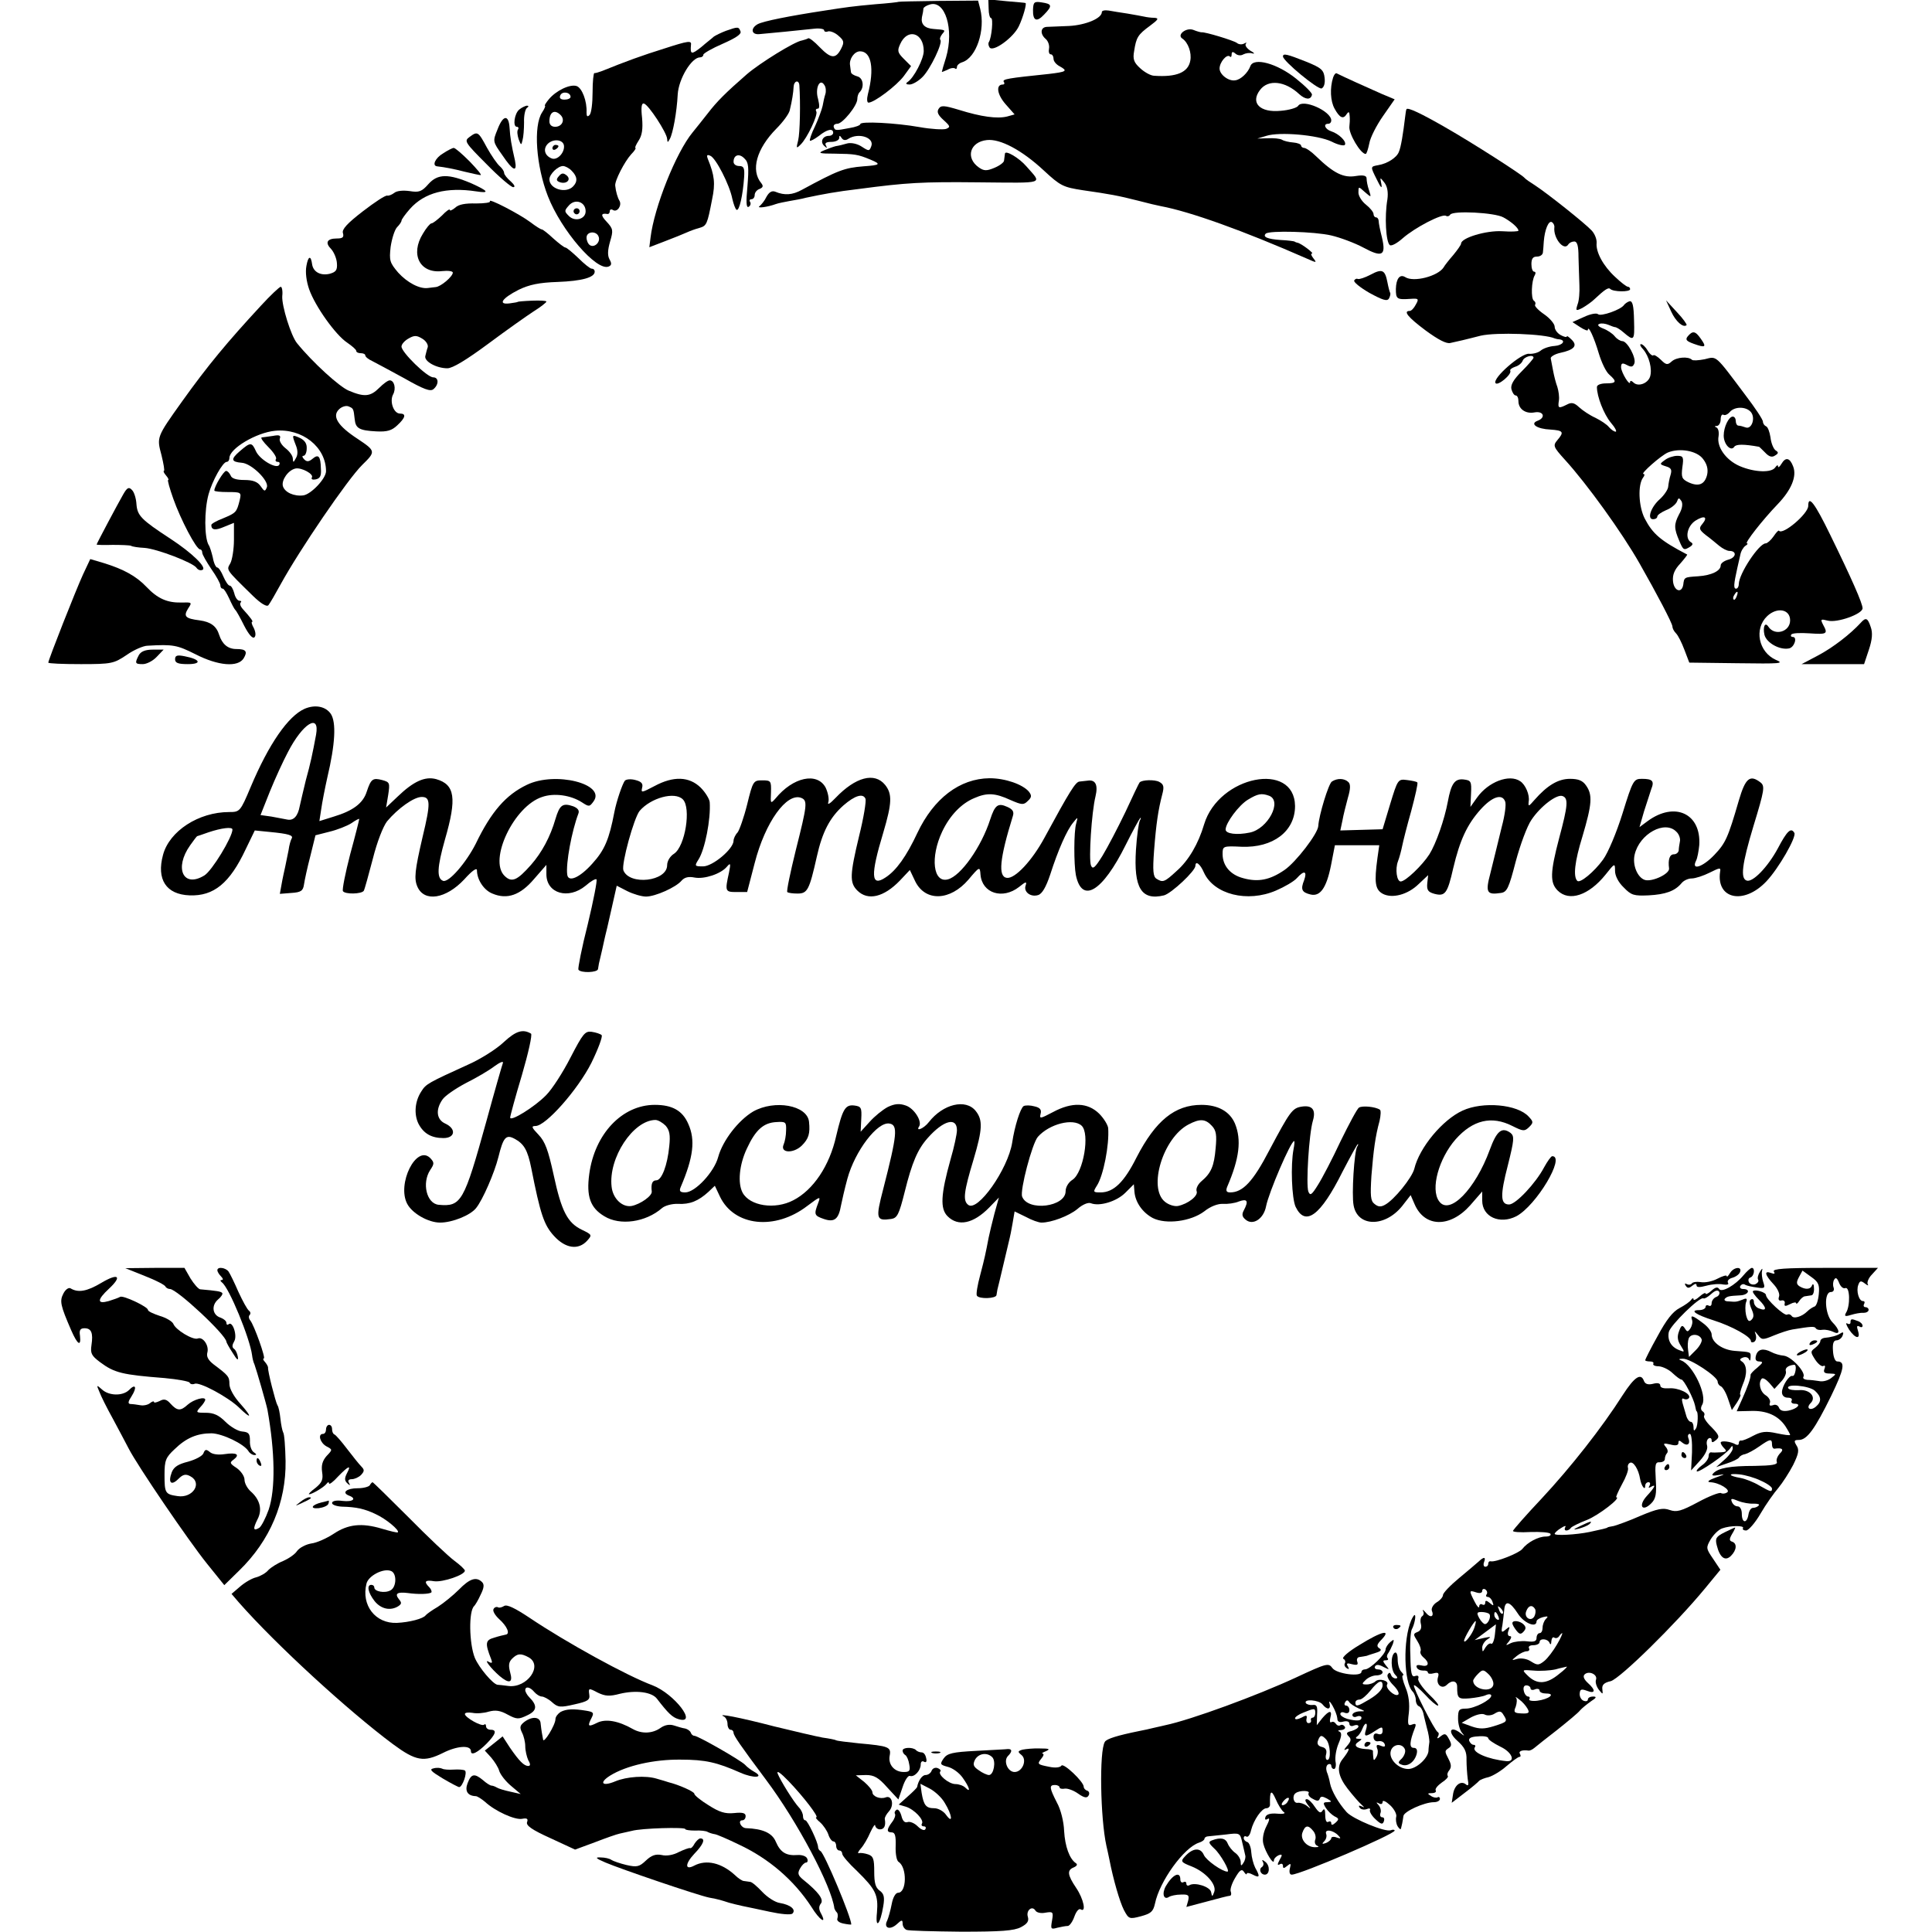 <?xml version="1.0" standalone="no"?>
<!DOCTYPE svg PUBLIC "-//W3C//DTD SVG 20010904//EN"
 "http://www.w3.org/TR/2001/REC-SVG-20010904/DTD/svg10.dtd">
<svg version="1.0" xmlns="http://www.w3.org/2000/svg"
 width="640pt" height="640pt" viewBox="0 0 640 640"
 preserveAspectRatio="xMidYMid meet">
<g transform="translate(0,640) scale(0.1,-0.1)"
fill="#000000" stroke="none">
<path d="M2977 6394 c-1 -1 -36 -5 -77 -8 -78 -7 -97 -10 -168 -21 -118 -18
-203 -35 -222 -45 -25 -14 -21 -36 6 -33 24 2 138 13 182 18 17 2 32 -1 32 -5
0 -5 6 -7 13 -4 7 2 23 -4 34 -14 19 -16 20 -22 10 -42 -18 -36 -34 -35 -71 3
-19 20 -36 33 -39 30 -3 -2 -12 -5 -20 -7 -24 -3 -140 -75 -183 -112 -70 -61
-99 -90 -129 -129 -16 -21 -40 -50 -51 -64 -55 -67 -127 -248 -139 -348 l-4
-32 52 20 c29 11 61 24 72 29 11 5 30 12 42 15 24 7 26 12 42 95 11 52 8 79
-14 133 -5 13 -3 16 8 11 18 -7 64 -96 73 -143 4 -17 10 -34 14 -36 9 -5 21
49 25 108 2 30 -1 37 -16 37 -11 0 -19 6 -19 14 0 23 19 29 36 11 14 -13 15
-29 10 -92 -5 -52 -4 -73 4 -68 6 3 8 11 5 16 -4 5 -1 9 4 9 6 0 11 6 11 14 0
8 7 17 16 20 12 5 13 10 6 19 -36 43 -16 114 50 181 21 21 41 48 44 60 8 33
12 59 13 79 1 19 17 24 19 5 4 -60 2 -159 -4 -183 -7 -27 -6 -28 8 -14 22 21
59 100 52 110 -3 5 -1 9 5 9 6 0 6 11 1 32 -11 36 6 71 21 46 5 -7 6 -21 3
-30 -3 -9 -7 -27 -9 -39 -3 -13 -14 -43 -25 -67 -12 -24 -19 -46 -17 -48 2 -2
15 5 30 16 27 22 47 26 47 10 0 -5 -6 -10 -14 -10 -21 0 -30 -20 -16 -33 10
-9 11 -9 6 1 -5 8 1 12 18 12 14 0 26 6 26 13 0 9 2 9 8 0 5 -8 13 -9 22 -3
34 22 88 4 76 -25 -6 -16 -8 -16 -31 -1 -15 10 -35 14 -48 11 -13 -4 -30 -8
-38 -9 -8 -2 -25 -8 -39 -14 -22 -9 -17 -11 35 -11 66 -1 76 -2 119 -20 36
-15 32 -18 -24 -22 -63 -5 -84 -13 -204 -78 -31 -17 -57 -19 -88 -6 -11 4 -20
-1 -29 -17 -6 -13 -17 -26 -23 -31 -11 -8 27 -3 54 7 8 3 29 7 45 10 17 3 41
7 55 11 57 12 99 20 175 29 159 21 209 24 396 22 227 -2 211 -7 159 53 -24 28
-70 55 -71 42 -1 -6 -2 -16 -3 -23 0 -6 -15 -17 -32 -24 -26 -11 -35 -10 -51
1 -46 32 -30 85 26 91 44 5 116 -33 189 -101 55 -51 64 -55 128 -65 91 -13
118 -18 185 -35 30 -8 64 -16 75 -18 96 -18 270 -80 484 -174 31 -14 33 -14
21 1 -7 9 -10 16 -5 16 9 0 -36 34 -48 36 -5 1 -9 3 -10 4 -2 1 -22 4 -46 5
-43 3 -60 10 -49 21 11 11 162 7 217 -6 30 -7 78 -25 106 -40 63 -34 76 -27
62 33 -6 23 -11 48 -11 55 0 6 -4 12 -9 12 -4 0 -8 5 -8 11 0 6 -11 20 -25 31
-14 11 -25 29 -25 40 0 21 0 21 21 2 22 -19 22 -19 14 6 -5 14 -8 31 -8 39 0
9 -10 12 -35 8 -41 -7 -73 8 -133 66 -15 15 -33 27 -39 27 -5 0 -10 4 -10 8 0
4 -12 9 -26 10 -14 1 -31 5 -37 9 -7 4 -28 6 -47 5 l-35 -1 30 9 c44 14 170 3
216 -19 21 -11 41 -15 44 -11 7 11 -20 37 -45 45 -21 7 -28 25 -10 25 6 0 10
5 10 11 0 31 -95 73 -110 48 -4 -6 -30 -14 -57 -16 -69 -7 -102 26 -69 69 27
36 83 30 130 -14 20 -18 38 -20 42 -2 2 5 -22 29 -52 53 -63 51 -141 72 -152
42 -8 -22 -32 -45 -50 -47 -22 -4 -52 19 -52 39 0 21 24 49 34 40 3 -4 6 -1 6
7 0 9 4 10 13 2 7 -6 18 -7 26 -2 8 4 21 6 30 3 9 -2 6 2 -7 9 -12 8 -19 18
-15 23 4 4 2 5 -5 1 -7 -4 -18 -4 -25 2 -11 8 -106 37 -117 35 -3 0 -15 3 -27
8 -24 9 -56 -17 -36 -29 19 -13 31 -47 26 -73 -7 -39 -46 -55 -119 -50 -12 0
-33 12 -47 25 -21 19 -25 30 -20 57 7 45 12 54 53 84 27 20 30 25 14 26 -10 0
-26 2 -34 4 -8 2 -33 6 -55 10 -22 3 -50 8 -62 10 -13 2 -23 0 -23 -5 0 -21
-54 -43 -108 -46 -31 -1 -65 -3 -74 -3 -22 -1 -23 -24 -4 -40 8 -7 13 -21 11
-32 -2 -10 0 -19 6 -19 5 0 9 -7 9 -15 0 -8 9 -19 21 -25 27 -15 22 -18 -37
-25 -135 -14 -154 -17 -149 -26 4 -5 2 -9 -3 -9 -24 0 -19 -33 9 -65 l30 -34
-25 -7 c-33 -8 -85 -1 -159 22 -50 15 -60 16 -68 3 -6 -10 -2 -20 17 -37 22
-20 23 -23 8 -29 -10 -3 -49 -1 -88 6 -79 14 -196 20 -196 10 0 -4 -16 -10
-35 -13 -47 -9 -49 -9 -53 3 -2 6 3 11 12 11 17 0 66 60 66 82 0 8 3 18 7 22
17 16 13 48 -7 53 -11 3 -21 9 -21 14 -1 5 -2 15 -3 22 -4 21 14 47 33 47 38
0 48 -58 26 -142 -4 -16 -3 -28 2 -28 19 0 93 56 117 88 l24 33 -24 24 c-21
21 -22 27 -12 49 24 54 78 38 78 -23 0 -26 -33 -90 -54 -103 -7 -5 -4 -8 7 -8
10 0 29 11 43 25 26 26 68 114 59 123 -3 3 0 11 6 19 12 14 12 14 -28 17 -30
2 -43 16 -39 39 3 12 5 25 5 29 1 4 10 10 21 13 51 16 81 -82 54 -175 -8 -25
-14 -46 -14 -48 0 -1 8 2 19 7 10 6 21 7 25 4 3 -3 6 -1 6 5 0 6 8 13 18 16
46 15 77 106 59 177 l-7 27 -131 -1 c-71 -1 -131 -2 -132 -3z"/>
<path d="M3275 6371 c0 -17 4 -31 8 -31 8 0 2 -64 -7 -79 -3 -4 -2 -12 2 -18
11 -17 79 32 97 70 14 29 27 76 22 77 -1 1 -29 3 -62 6 l-61 6 1 -31z"/>
<path d="M3422 6368 c-1 -37 12 -43 37 -16 28 29 26 35 -8 40 -25 4 -28 1 -29
-24z"/>
<path d="M2405 6298 c-16 -6 -34 -15 -40 -19 -5 -5 -25 -20 -42 -35 -33 -26
-37 -25 -34 8 2 14 -9 13 -86 -12 -77 -24 -129 -43 -208 -75 -11 -4 -23 -8
-26 -7 -3 0 -6 -28 -6 -64 0 -35 -4 -69 -10 -75 -7 -7 -10 -5 -10 8 2 38 -15
82 -33 88 -22 7 -68 -15 -92 -44 -10 -12 -15 -21 -13 -21 3 0 -1 -10 -9 -22
-30 -45 -20 -178 19 -278 44 -113 161 -249 201 -233 10 4 11 10 3 24 -7 13 -6
31 2 59 11 37 10 42 -11 65 -21 22 -20 30 3 26 4 0 7 4 7 10 0 5 5 7 11 3 14
-8 30 16 21 31 -6 10 -12 30 -14 50 -2 16 31 80 53 104 11 11 17 21 14 21 -3
0 2 11 11 25 11 17 14 38 11 74 -4 35 -2 50 6 48 15 -3 76 -97 77 -117 1 -13
2 -13 9 0 10 18 23 88 26 147 3 52 46 123 74 123 6 0 11 4 11 9 0 4 29 21 64
36 43 19 63 32 59 41 -6 16 -8 16 -48 2z m-515 -219 c0 -5 -9 -9 -20 -9 -13 0
-18 5 -14 14 6 15 34 11 34 -5z m-33 -60 c16 -16 5 -39 -18 -39 -12 0 -19 7
-19 18 0 31 17 41 37 21z m11 -100 c4 -23 -21 -51 -40 -44 -24 9 -30 32 -13
49 18 17 49 14 53 -5z m26 -85 c19 -19 20 -36 4 -52 -24 -24 -78 -8 -78 24 0
17 28 44 45 44 7 0 21 -7 29 -16z m46 -134 c0 -26 -36 -36 -56 -15 -15 15 -15
17 1 35 21 23 55 11 55 -20z m43 -84 c7 -18 -14 -38 -29 -28 -6 4 -11 15 -11
25 0 21 33 23 40 3z"/>
<path d="M1830 5909 c0 -5 5 -7 10 -4 6 3 10 8 10 11 0 2 -4 4 -10 4 -5 0 -10
-5 -10 -11z"/>
<path d="M1851 5816 c-9 -10 -8 -15 2 -19 23 -9 41 8 24 22 -11 9 -17 8 -26
-3z"/>
<path d="M1900 5700 c0 -5 5 -10 10 -10 6 0 10 5 10 10 0 6 -4 10 -10 10 -5 0
-10 -4 -10 -10z"/>
<path d="M4250 6213 c0 -15 115 -110 128 -106 8 4 12 17 10 35 -3 26 -10 33
-62 54 -63 25 -76 28 -76 17z"/>
<path d="M4416 6143 c-11 -35 -9 -78 5 -103 17 -31 29 -36 40 -18 7 10 9 8 10
-7 1 -11 0 -26 -1 -34 -3 -23 37 -91 54 -91 3 0 8 16 12 35 3 19 24 60 45 90
l39 56 -43 18 c-39 17 -134 60 -149 68 -4 2 -9 -5 -12 -14z"/>
<path d="M1720 6037 c-16 -13 -22 -57 -8 -57 5 0 7 -4 4 -9 -4 -5 -2 -19 2
-32 8 -21 9 -21 13 -3 3 10 5 37 5 59 -1 22 4 43 9 47 7 5 7 8 0 8 -5 -1 -17
-6 -25 -13z"/>
<path d="M4659 6038 c-1 -2 -3 -12 -4 -23 -7 -58 -14 -102 -21 -118 -7 -19
-38 -39 -68 -44 -27 -5 -27 -4 -5 -48 13 -27 18 -32 15 -15 -5 24 -5 24 10 5
10 -13 13 -32 10 -55 -10 -58 -5 -142 8 -152 6 -4 25 7 43 23 40 35 130 82
143 74 5 -3 11 -1 14 4 9 14 147 7 176 -9 26 -14 50 -35 50 -44 0 -3 -24 -4
-54 -2 -53 3 -136 -22 -136 -41 0 -4 -12 -21 -26 -38 -14 -16 -29 -35 -32 -41
-19 -29 -99 -50 -127 -32 -18 11 -30 -5 -31 -39 0 -34 3 -36 49 -33 26 2 28 0
17 -19 -6 -12 -15 -21 -20 -21 -23 0 -6 -21 53 -65 41 -30 69 -45 82 -41 11 2
29 7 40 9 11 3 38 9 60 15 53 12 212 6 245 -9 3 -1 10 -3 15 -3 24 -3 12 -20
-15 -22 -17 -1 -38 -8 -47 -16 -9 -7 -26 -11 -38 -10 -25 3 -121 -80 -111 -97
7 -11 55 29 49 41 -2 4 5 9 16 13 11 3 22 12 25 20 5 14 36 22 36 10 0 -3 -18
-24 -39 -45 -28 -28 -38 -46 -34 -60 3 -11 9 -20 14 -20 5 0 9 -8 9 -19 0 -26
24 -43 54 -37 30 5 37 -18 9 -28 -26 -10 -2 -27 43 -29 43 -3 46 -8 23 -35
-15 -18 -14 -22 25 -65 73 -80 189 -241 247 -343 57 -100 109 -199 109 -209 0
-6 5 -16 12 -23 7 -7 19 -31 28 -55 l16 -42 159 -2 c144 -2 157 -1 128 11 -58
26 -73 103 -29 145 33 31 76 23 76 -14 0 -38 -51 -53 -72 -21 -11 17 -19 0
-13 -27 7 -27 51 -51 81 -45 18 3 29 38 13 38 -6 0 -8 4 -5 8 3 5 30 6 60 4
59 -4 62 -2 45 29 -9 18 -8 19 16 13 31 -8 115 22 115 41 0 16 -36 98 -107
243 -51 105 -73 134 -73 96 0 -26 -85 -98 -97 -82 -2 2 -10 -7 -18 -19 -9 -13
-21 -23 -26 -23 -22 0 -89 -101 -89 -135 0 -8 -4 -15 -9 -15 -9 0 -8 14 4 68
3 12 7 32 10 44 2 12 10 25 17 30 7 4 9 8 5 8 -9 0 51 77 102 130 45 47 64 92
51 125 -11 29 -25 32 -39 8 -6 -10 -11 -13 -11 -8 0 6 -4 4 -9 -3 -12 -19 -69
-17 -118 4 -46 20 -77 64 -70 99 2 14 -1 26 -7 29 -7 3 -7 5 2 5 6 1 12 10 12
22 0 11 4 18 9 15 5 -3 14 1 21 9 16 19 54 19 70 0 16 -19 3 -58 -17 -51 -8 3
-19 6 -24 6 -5 0 -9 7 -9 15 0 8 -4 15 -10 15 -13 0 -30 -34 -30 -63 0 -29 24
-54 35 -37 6 9 32 9 82 0 1 0 10 -9 20 -19 13 -14 23 -17 33 -10 12 7 12 11 2
17 -7 5 -15 24 -17 43 -3 19 -9 35 -15 37 -5 2 -10 9 -10 15 0 7 -26 46 -58
88 -102 136 -94 129 -135 119 -20 -4 -39 -5 -42 -2 -12 12 -51 9 -67 -5 -14
-13 -19 -12 -36 5 -11 11 -23 18 -25 15 -3 -3 -12 4 -19 16 -7 12 -17 21 -22
21 -5 0 -2 -8 7 -17 20 -23 31 -66 23 -91 -8 -23 -40 -34 -55 -19 -6 6 -11 7
-11 2 0 -17 -29 30 -30 48 0 14 4 16 19 8 15 -8 20 -7 25 5 7 18 -23 74 -40
74 -6 0 -18 7 -25 16 -7 9 -25 21 -39 26 -15 6 -20 12 -12 15 7 3 20 1 30 -3
9 -4 20 -8 24 -8 4 -1 16 -8 26 -17 35 -30 37 -28 35 39 -1 50 -5 66 -15 64
-7 -2 -15 -8 -18 -12 -10 -16 -77 -39 -86 -31 -5 5 -26 1 -47 -9 l-38 -17 26
-17 c14 -9 25 -13 25 -9 1 18 21 -26 36 -77 9 -30 24 -62 35 -71 26 -23 24
-29 -11 -29 -17 0 -30 -5 -30 -12 0 -32 23 -90 46 -118 14 -16 21 -30 16 -30
-5 0 -15 7 -22 15 -7 9 -27 22 -45 31 -18 8 -42 24 -54 35 -16 15 -25 17 -40
9 -28 -14 -31 -13 -27 13 2 12 -1 32 -5 45 -5 13 -11 37 -14 53 -3 17 -7 36
-8 42 -1 5 13 14 31 18 47 10 59 24 38 44 -9 9 -16 14 -16 10 0 -3 -9 -1 -20
5 -11 6 -20 18 -20 28 0 9 -16 28 -35 41 -19 13 -32 27 -30 31 3 5 1 11 -4 14
-10 7 -8 66 3 84 4 7 3 12 -2 12 -5 0 -9 11 -9 25 0 18 5 25 18 25 11 0 19 6
20 13 1 6 2 23 3 37 3 39 16 71 27 64 5 -3 9 -11 8 -17 -4 -36 32 -80 46 -57
4 6 12 10 20 10 10 0 14 -15 14 -52 1 -29 2 -71 3 -93 1 -22 -1 -51 -6 -63 -7
-22 -6 -23 16 -12 12 7 31 20 40 29 33 31 46 40 52 34 9 -10 66 -11 66 -1 0 4
-3 8 -7 8 -5 0 -24 15 -43 33 -39 36 -64 82 -61 112 1 12 -6 30 -16 41 -22 24
-148 124 -188 150 -16 10 -32 21 -35 25 -9 11 -171 115 -262 167 -80 46 -126
68 -129 60z m983 -1159 c13 -17 17 -34 13 -52 -8 -32 -28 -40 -61 -25 -23 11
-25 17 -21 50 5 34 3 38 -17 38 -12 0 -31 -6 -41 -14 -18 -13 -18 -14 4 -21
17 -5 20 -11 15 -28 -4 -12 -7 -30 -8 -40 -1 -9 -13 -27 -27 -40 -30 -26 -44
-67 -23 -67 8 0 14 4 14 9 0 5 13 14 29 21 16 6 32 19 36 28 5 14 7 14 15 2 5
-9 3 -25 -8 -44 -17 -33 -17 -46 1 -88 13 -31 15 -32 36 -19 9 6 10 11 2 15
-20 13 -12 53 15 71 30 19 43 13 23 -11 -12 -14 -10 -19 11 -36 14 -10 34 -27
45 -36 11 -9 26 -17 34 -17 25 0 23 -22 -4 -29 -14 -4 -25 -12 -25 -19 0 -18
-30 -33 -75 -36 -46 -3 -46 -3 -49 -28 -5 -30 -31 -21 -34 12 -2 21 5 38 24
58 14 16 24 29 23 30 -88 46 -114 68 -141 120 -20 40 -23 111 -5 135 5 6 6 12
1 12 -11 0 58 61 81 71 39 16 97 6 117 -22z m111 -454 c-3 -9 -8 -14 -10 -11
-3 3 -2 9 2 15 9 16 15 13 8 -4z"/>
<path d="M1648 5971 c-16 -39 -16 -40 16 -85 35 -52 50 -59 42 -18 -12 52 -16
76 -18 109 -3 45 -22 42 -40 -6z"/>
<path d="M1555 5946 c-18 -13 -15 -18 57 -90 41 -42 81 -76 88 -76 8 0 4 8 -8
19 -12 10 -22 23 -22 28 0 6 -7 16 -15 23 -8 7 -27 34 -42 61 -29 54 -31 55
-58 35z"/>
<path d="M1468 5892 c-26 -15 -38 -41 -20 -43 26 -3 53 -8 92 -18 25 -6 48
-11 52 -11 5 0 -12 20 -36 45 -25 25 -48 45 -53 45 -4 0 -20 -8 -35 -18z"/>
<path d="M1419 5790 c-22 -25 -31 -28 -62 -23 -22 3 -43 1 -51 -6 -8 -6 -18
-10 -23 -9 -6 2 -42 -22 -81 -52 -52 -40 -70 -60 -66 -72 4 -14 -1 -18 -20
-18 -33 0 -40 -14 -19 -35 9 -10 18 -31 19 -46 2 -24 -3 -30 -24 -36 -30 -7
-54 6 -58 31 -4 31 -13 29 -19 -5 -4 -21 0 -51 9 -77 20 -57 88 -152 126 -177
16 -11 30 -23 30 -27 0 -5 7 -8 15 -8 8 0 15 -3 15 -7 0 -5 10 -13 23 -19 12
-6 60 -32 106 -57 65 -37 87 -45 97 -36 18 15 18 39 -1 39 -20 0 -105 83 -105
102 0 8 11 20 24 27 19 11 27 10 45 -1 12 -7 20 -20 18 -28 -3 -8 -6 -21 -8
-29 -5 -18 37 -41 73 -41 17 0 62 27 135 81 59 44 127 92 150 107 24 15 43 30
43 33 0 3 -21 4 -47 3 -27 -1 -48 -3 -48 -4 0 -1 -12 -3 -27 -5 -40 -5 -25 17
30 45 35 17 68 24 129 26 81 3 123 15 123 34 0 6 -4 10 -10 10 -5 0 -25 16
-44 35 -20 19 -39 35 -43 35 -4 0 -22 14 -40 30 -18 17 -35 30 -38 30 -4 0
-21 11 -38 24 -36 27 -142 82 -134 69 3 -4 -18 -7 -46 -7 -35 1 -58 -3 -69
-14 -10 -8 -18 -12 -18 -7 0 4 -12 -4 -26 -19 -15 -14 -30 -26 -35 -26 -4 0
-17 -15 -28 -34 -43 -69 -10 -133 64 -124 19 2 35 0 35 -5 0 -13 -40 -47 -57
-48 -7 -1 -19 -2 -25 -3 -28 -4 -69 18 -99 51 -28 33 -30 40 -25 85 4 27 13
56 21 65 8 8 15 18 15 22 0 4 13 22 28 39 48 54 121 73 220 58 45 -7 40 1 -15
26 -77 33 -113 33 -144 -2z"/>
<path d="M4540 5490 c-19 -10 -38 -16 -42 -14 -4 2 -9 0 -12 -5 -3 -5 19 -23
50 -41 44 -24 59 -29 65 -19 4 7 6 16 4 19 -2 4 -6 19 -9 35 -8 41 -17 46 -56
25z"/>
<path d="M864 5387 c-111 -120 -176 -198 -261 -317 -85 -119 -84 -118 -68
-178 7 -29 11 -52 8 -52 -3 0 0 -7 7 -15 7 -8 10 -15 7 -15 -3 0 5 -28 17 -62
24 -68 76 -168 89 -168 4 0 7 -5 7 -11 0 -6 14 -30 30 -54 17 -24 30 -48 30
-54 0 -6 3 -11 8 -11 4 0 13 -15 21 -32 8 -18 17 -35 20 -38 4 -3 17 -27 30
-53 15 -29 28 -44 34 -38 5 5 4 17 -2 30 -7 12 -9 21 -6 21 5 0 -3 12 -32 44
-7 8 -9 16 -6 20 4 3 2 6 -4 6 -6 0 -14 11 -17 25 -4 14 -10 25 -15 25 -5 0
-14 14 -21 30 -7 17 -16 30 -20 30 -5 0 -12 15 -15 33 -4 17 -10 37 -14 42
-14 24 -15 114 0 168 12 44 47 107 60 107 5 0 9 6 9 13 0 31 89 84 151 90 90
9 169 -54 169 -134 0 -24 -49 -76 -75 -80 -31 -4 -62 10 -68 31 -5 20 18 53
42 58 20 4 62 -19 54 -30 -3 -6 3 -8 13 -6 14 3 19 11 17 36 -1 41 -8 49 -28
32 -12 -10 -19 -10 -27 -2 -7 7 -8 12 -3 12 6 0 11 11 11 24 1 16 -6 27 -22
35 -27 12 -28 12 -14 -24 7 -17 7 -32 0 -43 -8 -15 -9 -15 -10 -1 0 9 -11 24
-24 34 -13 10 -22 25 -19 32 4 11 -2 13 -23 9 -16 -2 -33 -5 -37 -5 -5 -1 5
-15 22 -32 17 -17 29 -35 25 -40 -3 -5 0 -9 6 -9 6 0 8 -4 5 -10 -9 -15 -64
17 -77 45 -14 31 -18 31 -54 0 -30 -26 -29 -35 7 -38 32 -2 91 -60 83 -81 -6
-15 -8 -15 -21 4 -10 14 -25 20 -54 20 -26 0 -42 5 -45 15 -4 8 -10 15 -15 15
-8 0 -39 -51 -39 -65 0 -3 20 -5 45 -5 44 0 45 -1 39 -27 -10 -40 -12 -42 -55
-60 -21 -8 -39 -18 -39 -22 0 -17 13 -19 43 -6 l32 13 0 -56 c0 -32 -6 -67
-12 -78 -13 -23 -17 -18 76 -109 25 -24 44 -36 50 -30 5 6 23 37 41 70 62 113
222 348 270 395 45 44 45 46 -15 86 -66 43 -86 75 -62 98 9 9 23 13 31 10 17
-7 17 -7 21 -43 3 -30 15 -37 71 -40 37 -2 52 3 70 20 28 26 30 39 9 39 -21 0
-35 40 -23 63 11 20 4 47 -11 47 -6 0 -21 -11 -35 -25 -29 -29 -49 -31 -101
-9 -31 13 -120 94 -171 157 -20 24 -51 124 -49 156 2 17 -1 31 -5 31 -4 0 -34
-28 -66 -63z"/>
<path d="M5536 5368 c15 -33 40 -55 51 -45 2 2 -12 22 -32 43 l-36 39 17 -37z"/>
<path d="M5591 5286 c-9 -11 -5 -16 20 -25 39 -14 43 -11 23 17 -18 26 -27 27
-43 8z"/>
<path d="M408 4762 c-19 -33 -88 -163 -88 -166 0 -1 24 -2 53 -1 28 0 56 -1
61 -3 4 -3 25 -6 45 -7 41 -3 161 -49 172 -66 4 -6 12 -10 19 -7 18 6 -33 56
-105 103 -98 64 -110 77 -113 115 -1 19 -8 41 -15 47 -10 11 -16 8 -29 -15z"/>
<path d="M275 4497 c-23 -50 -115 -283 -115 -292 0 -3 48 -5 108 -5 102 0 109
2 151 30 24 17 56 31 70 31 85 5 98 2 158 -28 76 -39 141 -44 160 -14 14 23 8
31 -24 31 -28 0 -47 16 -57 47 -9 29 -28 43 -65 48 -47 6 -54 13 -38 39 14 21
13 21 -22 20 -47 -1 -79 13 -116 52 -34 36 -77 59 -142 79 l-44 13 -24 -51z"/>
<path d="M6164 4337 c-35 -38 -92 -82 -141 -108 l-55 -29 103 0 104 0 16 48
c11 33 13 56 6 75 -10 30 -16 33 -33 14z"/>
<path d="M460 4230 c-14 -27 -13 -30 13 -30 13 0 34 11 46 24 l23 24 -36 0
c-25 0 -39 -6 -46 -18z"/>
<path d="M580 4216 c0 -12 10 -16 42 -16 48 0 42 16 -10 26 -25 5 -32 3 -32
-10z"/>
<path d="M1009 4052 c-54 -24 -118 -115 -179 -260 -34 -81 -36 -82 -71 -82
-101 0 -198 -63 -219 -142 -22 -81 10 -131 88 -134 80 -3 133 40 186 153 l30
62 50 -5 c62 -6 79 -11 72 -22 -3 -5 -8 -22 -10 -38 -3 -16 -8 -40 -11 -54 -3
-14 -9 -40 -12 -58 l-6 -33 38 3 c32 2 39 7 42 28 2 14 11 56 21 94 l17 69 47
12 c25 6 58 19 72 28 14 10 26 16 26 14 0 -3 -13 -55 -30 -117 -16 -62 -27
-117 -24 -122 7 -11 61 -10 69 1 3 5 16 53 30 106 14 56 34 107 47 124 36 43
89 81 115 81 29 0 30 -20 3 -132 -26 -112 -29 -139 -17 -166 23 -51 94 -40
155 25 26 29 42 40 42 30 0 -31 23 -66 51 -77 49 -21 93 -5 138 48 l41 47 0
-31 c0 -64 73 -85 130 -38 17 15 33 24 36 21 3 -3 -10 -70 -29 -149 -20 -78
-33 -146 -31 -150 7 -12 64 -10 65 2 1 6 2 13 3 18 1 4 6 25 11 47 5 22 9 42
10 45 1 3 10 41 20 86 l18 80 35 -18 c20 -10 48 -18 62 -18 31 0 100 31 118
53 10 11 23 14 43 10 32 -6 87 12 107 36 12 14 13 11 7 -19 -14 -63 -13 -65
25 -65 l35 0 25 96 c35 136 106 234 154 216 22 -9 20 -23 -18 -174 -18 -73
-31 -135 -28 -138 3 -3 18 -5 34 -5 33 0 39 12 64 123 18 81 43 129 88 169 38
33 65 41 73 22 3 -8 -6 -63 -21 -123 -31 -129 -32 -155 -6 -181 35 -35 88 -22
141 33 l33 35 18 -38 c34 -68 116 -64 176 6 37 44 38 44 40 17 5 -62 73 -84
128 -41 21 17 26 19 22 6 -9 -22 16 -41 41 -33 13 4 26 26 40 68 26 81 55 147
76 172 16 20 16 20 10 -3 -8 -26 -8 -135 -1 -171 20 -96 88 -55 165 100 23 46
45 86 48 89 3 3 3 -1 -1 -8 -4 -7 -10 -51 -13 -97 -8 -127 18 -169 93 -151 25
7 104 81 104 98 0 18 16 6 28 -22 33 -73 144 -101 239 -60 28 12 59 30 69 41
24 27 35 24 24 -7 -12 -30 -8 -40 21 -47 32 -8 53 21 68 96 l13 67 74 0 73 0
-6 -42 c-11 -81 -8 -105 18 -119 31 -16 82 -3 118 32 l32 30 -3 -27 c-2 -22 2
-29 24 -35 35 -9 43 1 62 85 22 93 46 145 91 195 38 42 71 53 81 26 4 -9 -1
-46 -11 -83 -9 -37 -18 -74 -20 -82 -2 -8 -10 -41 -18 -73 -17 -64 -12 -72 35
-65 20 3 26 15 49 104 15 56 38 118 52 138 30 45 84 86 103 79 20 -7 18 -31
-11 -139 -30 -114 -31 -148 -5 -174 38 -38 103 -16 158 52 31 39 32 40 32 13
0 -16 11 -38 29 -55 25 -26 34 -28 82 -26 56 3 87 14 109 40 7 9 22 16 34 16
12 0 39 9 59 19 34 17 38 18 35 3 -13 -91 79 -110 153 -32 41 43 101 148 93
161 -11 19 -24 7 -55 -52 -33 -61 -83 -113 -103 -106 -21 7 -16 53 23 182 36
118 38 131 23 143 -35 27 -50 15 -72 -60 -36 -124 -44 -141 -81 -180 -38 -40
-77 -53 -61 -20 5 9 9 33 11 52 7 105 -81 146 -171 80 l-27 -20 15 52 c9 28
20 61 24 74 11 27 4 34 -31 34 -27 0 -30 -4 -64 -114 -20 -64 -48 -131 -65
-154 -29 -40 -76 -79 -85 -70 -14 14 -9 63 17 147 32 108 34 138 12 169 -11
16 -25 22 -53 22 -39 0 -75 -21 -118 -70 -19 -22 -21 -23 -19 -5 4 22 -11 56
-28 67 -36 25 -106 -2 -143 -54 l-22 -31 2 44 c2 41 0 44 -25 47 -29 3 -41
-14 -52 -74 -11 -59 -39 -139 -61 -174 -23 -36 -79 -90 -95 -90 -13 0 -19 41
-9 67 5 13 11 36 14 51 3 15 16 67 30 116 13 49 23 92 20 94 -2 3 -18 6 -34 8
-30 4 -31 2 -56 -80 l-25 -83 -70 -2 -70 -2 7 33 c3 18 12 52 18 75 9 30 9 45
2 52 -13 13 -37 14 -55 2 -11 -7 -43 -112 -45 -147 -1 -25 -74 -120 -112 -146
-48 -33 -87 -41 -137 -27 -42 11 -68 41 -68 80 0 26 1 27 63 24 104 -4 177 51
177 135 -2 150 -252 100 -301 -60 -19 -65 -52 -121 -91 -155 -41 -38 -46 -39
-67 -26 -11 7 -13 26 -8 93 7 91 14 136 27 186 7 26 5 34 -10 42 -15 8 -57 7
-65 -2 -2 -2 -23 -46 -47 -98 -25 -52 -59 -117 -76 -145 -25 -40 -32 -46 -38
-32 -8 21 2 176 15 229 9 38 0 56 -26 52 -7 -1 -19 -2 -27 -3 -13 -1 -32 -31
-116 -186 -41 -76 -98 -137 -125 -133 -29 4 -24 62 20 204 5 15 0 23 -18 31
-31 14 -41 7 -57 -42 -29 -90 -97 -187 -140 -198 -49 -13 -59 73 -19 158 25
53 63 93 106 111 43 19 70 17 120 -6 39 -17 44 -17 58 -3 13 12 13 18 3 31
-21 24 -78 44 -130 44 -99 -1 -185 -67 -239 -181 -36 -77 -70 -125 -106 -148
-48 -32 -50 7 -7 149 29 98 30 128 6 158 -35 43 -98 26 -164 -43 -19 -20 -28
-25 -24 -14 3 10 -1 31 -9 48 -28 52 -108 35 -166 -36 -16 -18 -17 -18 -15 20
1 38 0 40 -29 40 -29 0 -31 -2 -50 -80 -11 -44 -26 -86 -32 -93 -7 -7 -13 -20
-13 -27 0 -27 -69 -85 -101 -85 -28 0 -29 1 -15 23 21 33 41 133 37 190 -1 10
-14 32 -30 48 -38 37 -90 39 -153 5 -42 -22 -45 -23 -41 -6 4 14 -2 21 -22 26
-14 4 -30 3 -35 -2 -8 -10 -28 -68 -35 -105 -17 -89 -32 -125 -73 -170 -42
-47 -80 -63 -83 -36 -5 37 15 144 37 202 4 10 -2 18 -17 24 -35 12 -45 5 -59
-42 -17 -59 -45 -111 -81 -152 -46 -52 -64 -60 -88 -36 -53 53 32 231 125 261
40 14 95 6 132 -18 23 -15 25 -15 38 3 43 58 -127 101 -221 55 -69 -33 -118
-89 -169 -195 -32 -63 -89 -129 -108 -123 -22 8 -20 45 6 137 40 138 33 182
-29 200 -37 10 -75 -7 -128 -58 l-38 -36 7 42 c6 40 5 42 -20 49 -31 8 -37 4
-51 -38 -12 -39 -46 -64 -109 -83 l-48 -15 6 39 c3 22 12 68 20 104 27 114 30
184 12 212 -17 25 -52 32 -87 17z m38 -86 c-12 -64 -18 -93 -34 -151 -8 -33
-17 -71 -20 -85 -6 -33 -20 -49 -41 -45 -9 2 -33 6 -53 10 l-36 5 31 78 c17
42 44 101 60 131 49 95 106 130 93 57z m1215 -214 c28 -28 8 -155 -29 -180
-13 -8 -23 -24 -23 -38 0 -54 -125 -68 -145 -17 -7 21 35 174 54 197 37 43
116 65 143 38z m1942 12 c45 -17 -4 -110 -64 -122 -43 -9 -80 -4 -80 10 0 22
44 81 74 99 33 20 45 22 70 13z m-3434 -112 c0 -25 -68 -137 -93 -152 -70 -43
-101 24 -47 100 12 17 22 30 23 30 1 0 18 6 38 13 42 14 79 19 79 9z m4783 -7
c9 -8 14 -23 12 -32 -2 -10 -4 -24 -4 -30 -1 -7 -8 -13 -16 -13 -14 0 -20 -17
-16 -47 2 -18 -56 -45 -80 -38 -25 8 -42 50 -34 84 16 69 100 115 138 76z"/>
<path d="M1669 2948 c-24 -23 -78 -57 -119 -75 -132 -60 -139 -64 -154 -88
-22 -33 -25 -76 -10 -107 17 -33 43 -48 83 -48 39 0 43 31 6 48 -29 13 -33 46
-9 80 8 12 43 36 77 54 34 17 77 42 95 56 18 13 30 18 28 11 -3 -8 -28 -95
-55 -194 -74 -267 -83 -283 -158 -276 -40 4 -56 72 -28 115 14 21 14 25 0 40
-46 45 -111 -86 -76 -152 17 -32 70 -62 109 -62 40 0 100 24 119 48 22 27 61
117 74 169 16 65 25 76 53 61 32 -17 44 -38 56 -98 30 -152 42 -188 75 -224
38 -42 81 -48 110 -16 17 19 16 20 -17 36 -48 23 -68 61 -94 182 -18 82 -28
110 -50 133 -23 24 -25 29 -10 29 34 0 140 120 185 209 23 47 38 88 34 92 -4
4 -19 9 -33 11 -22 3 -29 -6 -70 -85 -25 -49 -61 -105 -81 -125 -38 -39 -119
-89 -119 -74 0 5 17 68 39 141 21 72 35 134 30 137 -27 16 -50 9 -90 -28z"/>
<path d="M2941 2733 c-17 -9 -44 -31 -60 -49 l-30 -33 2 42 c2 38 0 42 -24 45
-29 3 -38 -12 -59 -101 -22 -99 -76 -179 -142 -213 -61 -32 -144 -19 -168 25
-17 32 -11 93 14 146 29 63 56 86 98 88 31 2 33 0 32 -28 0 -16 -4 -37 -8 -46
-13 -29 32 -31 60 -4 23 23 28 40 24 79 -6 55 -114 74 -185 34 -49 -29 -101
-96 -116 -151 -13 -49 -76 -117 -109 -117 -17 0 -21 4 -15 18 42 98 49 156 25
209 -19 44 -53 63 -111 63 -108 0 -199 -96 -217 -229 -10 -74 3 -112 50 -140
52 -32 137 -20 191 27 9 8 33 15 53 14 39 -2 67 9 101 40 l21 20 17 -36 c47
-98 182 -113 289 -31 44 33 45 33 36 9 -14 -37 -13 -41 19 -52 35 -12 49 -1
57 45 3 15 12 55 21 88 25 92 100 191 140 183 28 -5 25 -37 -21 -216 -26 -100
-24 -107 26 -100 20 3 26 14 45 90 24 97 43 141 76 178 52 59 97 71 97 26 0
-12 -9 -55 -21 -96 -33 -118 -35 -164 -10 -189 35 -35 85 -25 138 29 l32 33
-15 -54 c-8 -30 -16 -65 -19 -79 -10 -52 -13 -67 -28 -124 -9 -33 -14 -63 -11
-68 7 -12 64 -10 65 2 1 6 2 13 3 18 2 6 38 160 41 172 1 3 5 23 9 46 l7 41
37 -18 c20 -11 43 -19 52 -19 33 0 91 22 119 45 17 15 36 23 45 19 29 -11 85
6 114 35 l28 28 2 -25 c3 -35 27 -69 61 -87 44 -22 126 -11 170 22 21 17 46
26 62 25 15 -1 39 2 53 8 28 10 33 2 16 -30 -7 -13 -5 -21 6 -30 24 -21 60 2
68 44 9 46 82 216 93 216 2 0 1 -12 -2 -27 -10 -52 -6 -163 7 -191 32 -66 82
-30 155 116 26 50 49 92 51 92 2 0 1 -4 -2 -8 -10 -16 -19 -160 -12 -195 13
-72 104 -73 161 -2 l28 36 13 -30 c33 -77 117 -79 184 -4 l40 46 0 -30 c0 -54
58 -80 113 -52 66 35 164 199 119 199 -4 0 -16 -17 -27 -37 -28 -53 -94 -123
-116 -123 -29 0 -30 30 -4 130 21 84 22 96 9 107 -29 21 -46 7 -69 -56 -48
-131 -134 -219 -168 -170 -29 40 -1 141 55 205 57 64 119 79 188 44 36 -18 40
-18 55 -4 15 15 15 18 -1 35 -37 41 -152 51 -219 20 -66 -30 -143 -122 -160
-193 -8 -30 -67 -103 -97 -119 -14 -8 -23 -7 -35 3 -13 10 -14 27 -10 93 7 86
13 131 27 182 4 18 5 35 1 37 -15 10 -58 14 -69 7 -6 -3 -33 -54 -61 -111 -27
-58 -61 -123 -75 -145 -21 -34 -26 -37 -32 -22 -8 23 2 190 15 234 11 37 -2
53 -38 47 -30 -5 -38 -16 -106 -144 -54 -104 -88 -140 -130 -140 -12 0 -15 5
-10 18 41 95 48 156 26 210 -17 40 -56 62 -111 62 -88 0 -152 -52 -215 -174
-41 -82 -76 -116 -119 -116 -25 0 -26 1 -12 23 21 33 41 133 37 190 -1 10 -14
32 -30 48 -38 37 -90 39 -153 5 -42 -22 -45 -23 -41 -6 4 14 -2 21 -20 25 -14
4 -30 4 -36 1 -11 -7 -30 -67 -38 -121 -14 -88 -115 -232 -146 -206 -18 14
-14 44 18 150 30 101 31 131 7 161 -33 41 -108 23 -155 -37 -17 -22 -45 -33
-32 -14 10 17 -17 60 -45 69 -20 7 -36 6 -59 -5z m-736 -62 c13 -15 16 -31 12
-68 -6 -63 -25 -113 -43 -113 -13 0 -18 -11 -15 -37 2 -14 -37 -42 -67 -48
-31 -5 -62 25 -66 64 -11 95 71 220 145 221 9 0 24 -9 34 -19z m1378 0 c28
-26 6 -155 -30 -179 -13 -8 -23 -24 -23 -38 0 -52 -125 -68 -144 -18 -8 20 33
176 52 198 38 43 117 63 145 37z m432 -1 c14 -15 16 -31 12 -73 -5 -60 -15
-83 -47 -110 -12 -10 -19 -25 -16 -33 6 -15 -28 -42 -62 -49 -12 -2 -31 4 -43
14 -57 46 -6 212 78 256 38 20 56 19 78 -5z"/>
<path d="M480 2173 c36 -14 67 -30 68 -35 2 -4 9 -8 15 -8 23 0 187 -153 187
-175 0 -2 9 -19 21 -37 14 -23 19 -27 17 -13 -2 11 -7 23 -13 27 -7 5 -6 13 1
25 11 19 -6 69 -19 56 -4 -3 -7 -1 -7 5 0 6 -9 13 -19 17 -27 8 -32 40 -9 60
11 9 17 19 14 22 -5 5 -16 7 -73 12 -6 1 -20 17 -32 36 l-20 35 -98 0 -98 -1
65 -26z"/>
<path d="M720 2192 c0 -4 5 -13 12 -20 7 -7 8 -12 3 -12 -6 0 -6 -3 0 -8 24
-17 93 -186 100 -241 1 -9 4 -23 8 -31 7 -19 39 -130 43 -150 25 -140 27 -263
4 -331 -10 -28 -24 -55 -31 -60 -20 -12 -22 -4 -6 28 17 32 8 66 -23 93 -11
10 -20 27 -20 38 0 12 -12 29 -26 39 -23 15 -24 18 -10 28 22 17 10 24 -30 18
-20 -3 -40 -1 -49 7 -12 10 -16 9 -21 -4 -3 -9 -26 -21 -51 -28 -32 -8 -47
-17 -54 -35 -13 -35 -2 -46 22 -22 15 15 24 17 39 9 42 -22 9 -74 -42 -66 -41
6 -43 10 -43 71 0 47 4 57 33 84 39 38 75 53 123 53 36 -1 107 -35 122 -59 4
-7 13 -13 20 -13 8 0 7 3 -2 9 -8 5 -14 22 -13 38 0 24 -4 29 -26 31 -14 1
-39 16 -55 32 -22 22 -39 30 -65 30 -33 0 -34 1 -19 18 10 10 17 22 17 25 0
12 -39 1 -58 -16 -24 -22 -35 -21 -57 3 -13 15 -22 17 -36 9 -11 -5 -19 -7
-19 -3 0 3 -6 2 -13 -4 -7 -6 -22 -9 -32 -7 -11 2 -26 4 -33 4 -9 1 -8 8 4 26
19 30 13 43 -9 20 -21 -20 -66 -19 -89 2 -18 16 -19 16 -9 -7 5 -14 25 -54 45
-90 19 -36 43 -80 52 -98 29 -57 198 -305 259 -381 l58 -72 49 48 c103 100
156 227 154 363 -1 47 -4 90 -8 95 -3 6 -7 26 -9 45 -2 19 -6 40 -10 45 -6 10
-33 115 -31 125 0 3 -4 11 -10 18 -6 6 -8 12 -4 12 7 0 -32 110 -45 126 -5 6
-6 14 -2 18 4 4 3 10 -2 14 -6 4 -21 32 -35 62 -13 30 -28 61 -33 68 -10 13
-37 17 -37 4z"/>
<path d="M5731 2183 c-6 -10 -11 -15 -11 -10 0 4 -14 0 -31 -9 -17 -9 -42 -14
-56 -11 -13 2 -26 0 -29 -5 -3 -4 -10 -5 -16 -2 -7 4 -8 2 -4 -5 6 -9 11 -9
22 0 9 7 14 8 14 1 0 -7 11 -7 33 -1 18 5 43 7 55 4 14 -2 20 0 16 6 -3 6 3
13 14 16 11 3 23 11 26 19 8 20 -21 17 -33 -3z"/>
<path d="M5776 2176 c-28 -34 -73 -59 -81 -46 -5 8 -13 6 -26 -6 -10 -9 -19
-13 -19 -9 0 4 -9 0 -20 -10 -11 -10 -20 -14 -20 -9 0 5 -4 4 -8 -2 -4 -6 -21
-18 -38 -27 -23 -12 -44 -39 -73 -93 -23 -41 -41 -77 -41 -80 0 -2 7 -4 16 -4
8 0 13 -3 11 -7 -3 -5 5 -9 18 -9 13 -1 34 -11 46 -23 13 -12 25 -21 29 -21 8
0 40 -62 45 -86 2 -10 4 -19 5 -19 6 0 5 -47 -2 -57 -6 -10 -8 -8 -8 5 0 9 -4
17 -9 17 -5 0 -12 9 -15 20 -3 11 -9 30 -12 41 -4 14 -2 19 4 15 6 -3 13 -2
17 3 8 14 -36 35 -67 32 -17 -1 -28 2 -28 9 0 8 -9 10 -24 6 -16 -4 -26 -1
-30 9 -10 28 -31 15 -71 -47 -68 -107 -172 -239 -268 -342 -51 -54 -93 -102
-95 -107 -2 -4 24 -6 58 -4 33 1 63 -1 66 -6 3 -5 -4 -9 -16 -9 -24 0 -60 -19
-77 -41 -11 -14 -89 -45 -105 -41 -5 1 -8 -3 -8 -8 0 -6 -4 -10 -10 -10 -5 0
-7 7 -4 15 7 18 0 19 -18 2 -7 -6 -37 -32 -65 -55 -29 -24 -53 -49 -53 -56 0
-6 -9 -17 -21 -24 -11 -7 -18 -19 -16 -27 9 -21 -5 -26 -20 -7 -8 9 -12 12 -9
5 4 -6 2 -14 -3 -17 -5 -3 -7 -15 -4 -26 3 -13 -1 -22 -11 -26 -15 -6 -15 -8
-1 -30 9 -14 13 -28 11 -33 -3 -5 1 -14 9 -21 22 -18 18 -33 -6 -27 -13 3 -19
1 -16 -6 2 -7 12 -11 21 -11 9 1 16 -2 16 -6 0 -5 9 -6 19 -3 16 4 19 1 14
-15 -6 -23 14 -39 30 -23 17 17 34 13 34 -6 0 -39 3 -42 41 -39 20 2 45 6 55
11 9 4 17 3 17 -2 0 -14 -56 -43 -84 -43 -23 0 -26 -4 -26 -33 0 -18 6 -39 13
-47 10 -12 9 -12 -5 -1 -34 26 -44 5 -11 -25 25 -22 32 -37 31 -64 0 -19 2
-47 4 -63 4 -20 2 -25 -6 -18 -17 14 -39 -3 -43 -35 l-4 -26 43 33 c24 18 45
36 48 40 3 3 17 9 31 12 14 4 41 20 60 37 19 16 38 30 42 30 5 0 5 5 2 10 -6
9 8 14 28 11 4 -1 13 3 20 9 7 6 41 33 76 60 35 28 69 56 75 64 6 7 22 20 36
30 19 12 20 16 7 16 -9 0 -17 -4 -17 -10 0 -5 -6 -7 -14 -4 -8 3 -14 14 -13
24 1 14 5 16 24 9 28 -11 30 2 3 26 -13 12 -17 22 -11 28 14 14 44 0 38 -17
-3 -8 1 -22 9 -33 14 -17 14 -17 12 1 -2 14 5 22 28 27 31 9 213 187 312 307
l51 62 -24 36 c-24 35 -24 37 -8 65 10 16 26 32 38 36 28 10 74 10 69 1 -3 -4
2 -8 10 -8 8 0 30 25 48 56 18 31 45 69 59 85 14 17 36 51 49 76 18 37 21 50
11 65 -9 15 -8 18 8 18 27 0 53 36 107 146 43 89 48 114 20 114 -7 0 -13 15
-14 35 -2 25 2 35 12 35 7 0 17 7 20 16 4 10 2 13 -7 7 -12 -8 -32 -13 -54
-15 -7 -1 -13 -6 -13 -11 0 -5 -8 -15 -17 -22 -16 -12 -16 -14 0 -39 10 -15
22 -24 27 -21 6 3 7 -1 4 -9 -5 -12 0 -16 17 -16 23 -1 23 -1 5 -15 -10 -8
-28 -13 -40 -10 -12 2 -29 4 -39 4 -10 1 -16 5 -13 10 9 14 -38 66 -64 70 -14
1 -33 7 -42 12 -27 14 -45 10 -51 -11 -4 -14 0 -20 11 -20 14 -1 12 -4 -6 -20
-13 -10 -23 -21 -23 -24 1 -10 -10 -41 -28 -81 l-18 -40 46 1 c53 2 91 -15
115 -50 9 -14 16 -27 16 -29 0 -3 -20 0 -44 5 -36 8 -51 6 -78 -8 -18 -10 -36
-17 -40 -16 -5 1 -8 -3 -8 -9 0 -5 -4 -7 -10 -4 -16 10 -50 14 -50 6 0 -4 5
-12 12 -19 9 -9 7 -12 -12 -13 -14 -1 -28 -1 -32 0 -5 0 -8 -5 -8 -13 0 -8
-10 -22 -22 -30 -12 -9 -20 -18 -17 -20 6 -6 100 59 111 77 6 9 8 9 8 -1 0 -7
-12 -24 -27 -37 l-28 -25 35 12 c19 6 38 15 41 20 3 5 12 10 20 11 8 2 29 13
46 25 37 26 43 27 43 7 0 -8 3 -14 8 -14 26 4 33 -2 18 -16 -8 -9 -13 -21 -10
-28 3 -9 -17 -12 -73 -13 -83 0 -120 -7 -137 -24 -8 -8 -3 -10 19 -6 22 4 19
2 -10 -8 -25 -9 -32 -15 -20 -16 30 -1 70 -26 56 -34 -6 -4 -15 -5 -20 -2 -5
3 -39 -10 -76 -30 -56 -30 -71 -34 -94 -26 -22 8 -41 4 -96 -19 -38 -17 -78
-31 -89 -34 -12 -2 -21 -4 -21 -5 0 -1 -7 -3 -15 -5 -8 -2 -28 -6 -45 -10 -44
-9 -115 -13 -115 -6 0 3 9 12 21 19 12 8 18 9 14 3 -3 -6 -2 -11 4 -11 5 0 12
4 15 9 3 4 27 16 53 26 38 15 116 75 97 75 -2 0 6 19 19 43 13 23 22 47 20 54
-2 6 0 14 6 17 11 7 29 -21 34 -53 4 -23 17 -41 17 -23 0 7 5 12 11 12 5 0 7
-5 3 -12 -4 -7 -3 -8 4 -4 20 12 14 -1 -13 -30 -29 -32 -15 -54 15 -24 15 15
18 31 15 78 -3 51 -2 59 13 58 9 0 17 4 17 11 0 6 3 15 7 19 4 4 3 13 -4 21
-10 12 -7 13 15 8 18 -5 27 -3 27 5 0 9 3 10 13 1 16 -13 28 -5 20 15 -3 8 -1
14 5 14 5 0 8 -26 7 -61 l-3 -60 29 32 c18 20 27 39 24 50 -3 10 -1 20 5 24 5
3 10 1 10 -6 0 -9 4 -8 15 1 12 10 10 16 -15 42 -17 16 -28 33 -25 38 3 5 1
11 -5 15 -6 4 -7 12 -1 22 17 31 -31 131 -69 146 -11 4 -9 6 5 6 24 1 115 -59
115 -76 0 -6 5 -13 10 -15 6 -2 17 -20 24 -41 l13 -38 17 25 c9 14 14 26 11
26 -3 0 1 15 8 33 16 36 14 66 -3 77 -8 5 -7 9 4 13 8 3 17 1 20 -6 2 -7 5 -4
5 6 1 19 2 18 -52 22 -41 3 -77 28 -77 55 0 9 -13 26 -30 38 -33 25 -41 27
-35 10 3 -7 0 -20 -5 -28 -9 -13 -11 -13 -19 0 -8 12 -12 10 -19 -10 -7 -18
-5 -31 6 -48 13 -21 13 -22 -4 -15 -28 10 -41 33 -36 60 4 22 104 120 115 112
3 -2 14 4 25 14 13 12 22 15 27 8 3 -6 -1 -14 -9 -17 -9 -3 -16 -13 -16 -21 0
-8 -4 -11 -10 -8 -5 3 -10 1 -10 -4 0 -6 -10 -11 -22 -11 -32 0 -11 -15 49
-34 60 -19 123 -54 123 -68 0 -5 5 -6 11 -3 6 4 8 14 5 24 -5 14 -4 13 8 -2
12 -16 16 -16 52 -1 22 9 49 18 62 20 61 10 73 11 77 4 3 -5 13 -7 23 -5 9 1
25 -2 35 -7 24 -12 22 7 -3 32 -25 25 -29 100 -5 100 8 0 12 6 9 15 -3 8 -2
20 2 26 5 9 10 5 16 -10 5 -13 14 -21 21 -18 15 6 17 -59 2 -82 -6 -11 -3 -13
16 -7 13 4 32 8 42 7 9 0 17 4 17 10 0 5 -5 9 -11 9 -5 0 -7 5 -4 10 3 6 2 10
-4 10 -13 0 -23 34 -15 54 5 14 9 14 22 4 9 -7 13 -8 9 -2 -3 6 3 21 14 32
l20 22 -176 0 c-132 0 -174 -3 -169 -12 5 -8 2 -9 -9 -5 -24 9 -21 -6 8 -37
14 -15 22 -33 18 -42 -3 -9 0 -14 8 -12 8 2 13 -3 11 -10 -2 -10 2 -10 18 -2
11 6 20 7 20 3 0 -4 5 -1 10 7 5 8 14 16 20 16 5 1 15 2 20 3 6 0 10 11 9 24
0 12 -3 16 -6 10 -5 -15 -22 -16 -42 -4 -10 7 -11 13 -2 30 l12 22 29 -21 c24
-17 28 -26 25 -57 -2 -21 -8 -39 -14 -41 -6 -2 -17 -9 -24 -16 -18 -18 -46
-26 -52 -15 -4 5 -10 7 -15 4 -9 -5 -70 51 -70 65 0 9 -36 20 -43 13 -3 -2 6
-15 20 -29 27 -27 26 -39 -1 -28 -9 3 -16 13 -16 21 0 8 -4 12 -10 8 -6 -3 -5
-15 2 -31 8 -18 9 -27 0 -36 -8 -8 -13 -4 -18 16 -3 14 -3 33 0 42 5 12 2 15
-11 9 -21 -8 -22 -8 -47 -6 -11 0 -16 4 -12 9 8 8 14 9 51 11 27 1 36 21 9 21
-8 0 -12 5 -9 10 4 6 11 8 16 4 5 -3 23 -7 39 -9 26 -4 28 -2 21 18 -4 12 -6
29 -4 37 3 10 0 9 -7 -3 -6 -9 -9 -21 -6 -26 3 -5 -1 -11 -9 -15 -8 -3 -18 0
-21 6 -4 7 -2 14 4 16 13 4 17 32 5 32 -5 -1 -17 -12 -27 -24z m-139 -213 c2
-6 -6 -22 -19 -35 l-23 -23 -3 23 c-2 13 -1 30 2 38 7 18 37 15 43 -3z m311
-103 c-2 -12 -6 -19 -10 -18 -11 4 -35 -34 -35 -54 0 -11 8 -18 19 -18 11 0
16 -4 13 -10 -3 -5 1 -10 10 -10 24 0 9 -17 -21 -23 -17 -3 -27 0 -31 10 -3 8
-12 12 -20 8 -10 -3 -13 -1 -10 8 3 7 -4 19 -14 25 -19 12 -25 42 -13 55 4 4
15 -3 25 -14 l17 -20 21 23 c12 12 19 28 17 35 -4 11 7 20 27 22 5 1 7 -8 5
-19z m64 -67 c22 -20 23 -36 3 -53 -18 -15 -34 -5 -17 12 20 20 -3 46 -38 43
-17 -1 -33 1 -36 6 -10 16 69 9 88 -8z m-179 -298 c21 -9 37 -21 37 -26 0 -13
-5 -11 -42 10 -18 11 -46 22 -62 25 -41 7 -44 16 -4 12 19 -2 51 -11 71 -21z
m-24 -76 c14 0 21 -2 17 -6 -4 -5 -13 -8 -19 -8 -7 0 -13 -10 -15 -22 -5 -31
-22 -29 -22 2 0 15 -6 25 -14 25 -8 0 -16 7 -19 15 -5 12 -1 12 21 3 15 -6 38
-10 51 -9z m-884 -300 c-4 -5 -2 -9 3 -9 6 0 13 -7 16 -16 5 -14 4 -15 -9 -4
-11 9 -15 9 -15 1 0 -7 -4 -9 -10 -6 -5 3 -10 0 -10 -7 0 -7 -7 0 -15 16 -19
37 -19 39 5 31 12 -4 20 -2 20 5 0 6 5 8 10 5 6 -4 8 -11 5 -16z m103 -64 c20
-32 62 -49 62 -26 0 5 10 11 21 14 17 4 19 3 10 -6 -6 -6 -11 -19 -11 -29 0
-10 -4 -18 -10 -18 -5 0 -10 -7 -10 -16 0 -11 -8 -14 -32 -11 -18 2 -42 -1
-53 -6 -18 -9 -19 -9 -6 6 8 11 9 17 3 17 -7 0 -9 8 -5 18 6 15 4 15 -9 4 -14
-12 -16 -10 -11 15 2 15 5 38 6 51 3 32 19 27 45 -13z m-50 0 c-3 -3 -9 2 -12
12 -6 14 -5 15 5 6 7 -7 10 -15 7 -18z m107 15 c3 -5 2 -16 -2 -24 -11 -20
-36 -4 -27 17 7 19 20 22 29 7z m-152 -16 c8 -8 -3 -34 -14 -34 -4 0 -13 9
-19 20 -9 17 -8 20 8 20 10 0 21 -3 25 -6z m31 -10 c3 -8 2 -12 -4 -9 -6 3
-10 10 -10 16 0 14 7 11 14 -7z m-80 -36 c-7 -22 -34 -56 -34 -43 0 9 33 65
38 65 2 0 0 -10 -4 -22z m68 -23 c-2 -19 -8 -33 -12 -30 -5 3 -13 -3 -19 -12
-10 -17 -10 -17 -11 -1 0 9 8 22 18 28 13 8 11 9 -13 4 l-30 -7 35 26 c19 14
35 26 35 26 1 1 -1 -15 -3 -34z m206 -32 c-12 -21 -31 -46 -42 -55 -19 -15
-23 -15 -44 -2 -13 9 -32 12 -45 9 -21 -6 -21 -6 -3 9 11 9 26 16 34 16 7 0
10 5 7 10 -3 6 3 10 14 10 12 0 21 5 21 10 0 14 27 12 33 -2 3 -8 6 -5 6 5 1
10 5 16 10 12 5 -3 12 -1 16 5 3 5 8 10 10 10 2 0 -5 -17 -17 -37z m7 -98
c-42 -35 -74 -36 -105 -5 -19 19 -19 19 21 16 21 -2 54 0 72 4 17 5 34 8 37 9
3 0 -8 -11 -25 -24z m-218 -34 c-2 -30 -66 -19 -67 11 0 4 7 14 16 23 15 15
18 15 34 0 10 -9 18 -25 17 -34z m123 -14 c0 -5 7 -7 15 -3 8 3 15 1 15 -4 0
-6 10 -10 22 -10 33 0 9 -19 -30 -24 -17 -2 -29 1 -26 5 3 5 1 9 -4 9 -5 0
-12 8 -14 18 -3 11 0 19 8 19 8 0 14 -5 14 -10z m-10 -67 c8 -14 4 -17 -19
-16 -25 1 -28 4 -20 22 4 12 5 26 1 30 -4 5 1 2 11 -6 10 -7 22 -21 27 -30z
m-108 -16 c15 9 21 8 28 -4 15 -23 13 -24 -31 -38 -32 -10 -48 -10 -74 -1
l-33 12 31 18 c19 10 38 14 46 9 8 -4 23 -3 33 4z m-22 -82 c0 -5 18 -17 40
-28 39 -18 52 -51 20 -48 -60 6 -114 29 -105 45 4 5 2 9 -3 9 -6 0 -12 6 -15
13 -3 9 6 14 29 15 19 2 34 -1 34 -6z"/>
<path d="M5010 1023 c0 -5 6 -15 13 -24 10 -13 15 -14 24 -4 8 9 9 15 0 24
-12 12 -37 15 -37 4z"/>
<path d="M335 2150 c-47 -28 -76 -33 -101 -18 -6 4 -17 -3 -24 -17 -13 -25
-10 -39 26 -122 21 -48 33 -55 29 -18 -3 19 1 25 15 25 23 0 29 -16 23 -56 -4
-27 0 -35 28 -56 48 -36 74 -42 214 -53 44 -4 81 -11 83 -15 2 -5 9 -7 17 -4
16 7 109 -43 146 -78 43 -42 46 -34 5 12 -21 23 -36 50 -36 65 0 25 -4 29 -52
65 -18 14 -25 26 -21 40 6 23 -15 53 -32 46 -16 -6 -74 29 -81 49 -4 8 -24 20
-45 26 -21 7 -39 15 -39 20 0 10 -82 49 -92 43 -5 -3 -22 -9 -38 -14 -39 -11
-39 4 1 41 45 42 31 53 -26 19z"/>
<path d="M6130 2019 c0 -5 -5 -7 -11 -3 -6 3 -3 -5 6 -20 21 -31 39 -34 30 -5
-5 15 -4 19 4 15 6 -4 11 -3 11 2 0 6 -7 13 -16 16 -21 8 -24 8 -24 -5z"/>
<path d="M5995 1950 c-3 -6 1 -7 9 -4 18 7 21 14 7 14 -6 0 -13 -4 -16 -10z"/>
<path d="M5960 1920 c-8 -5 -10 -10 -5 -10 6 0 17 5 25 10 8 5 11 10 5 10 -5
0 -17 -5 -25 -10z"/>
<path d="M1080 1665 c0 -8 -4 -15 -10 -15 -18 0 -10 -29 11 -41 21 -11 21 -11
1 -32 -14 -16 -18 -31 -15 -53 4 -25 0 -35 -22 -53 -15 -11 -25 -21 -21 -21
10 0 50 24 58 35 4 6 8 6 8 1 0 -5 14 5 30 23 35 36 45 40 29 10 -8 -16 -8
-24 2 -33 9 -8 10 -8 5 2 -5 7 -1 12 9 12 9 0 23 6 31 14 11 12 12 17 1 28 -7
7 -28 33 -47 58 -19 25 -38 47 -42 48 -5 2 -8 10 -8 18 0 8 -4 14 -10 14 -5 0
-10 -7 -10 -15z"/>
<path d="M5570 1580 c0 -5 5 -10 11 -10 5 0 7 5 4 10 -3 6 -8 10 -11 10 -2 0
-4 -4 -4 -10z"/>
<path d="M850 1561 c0 -6 4 -13 10 -16 6 -3 7 1 4 9 -7 18 -14 21 -14 7z"/>
<path d="M5515 1540 c-3 -5 -1 -10 4 -10 6 0 11 5 11 10 0 6 -2 10 -4 10 -3 0
-8 -4 -11 -10z"/>
<path d="M1225 1480 c-3 -5 -21 -10 -40 -10 -36 0 -54 -14 -30 -24 28 -10 15
-22 -20 -18 -21 3 -35 0 -35 -7 0 -6 15 -11 33 -12 46 -1 75 -7 112 -25 33
-15 79 -53 73 -60 -2 -2 -26 4 -53 12 -67 20 -112 15 -160 -17 -23 -15 -56
-30 -74 -32 -18 -3 -39 -14 -47 -25 -7 -11 -28 -25 -46 -33 -18 -7 -40 -21
-49 -30 -8 -10 -26 -20 -40 -24 -14 -3 -38 -17 -54 -31 l-28 -24 24 -28 c123
-140 362 -359 511 -470 76 -56 102 -60 165 -29 47 24 93 27 93 6 0 -16 22 -5
52 25 31 32 35 46 13 46 -8 0 -15 5 -15 12 0 6 -3 8 -6 5 -8 -8 -64 24 -64 35
0 5 11 6 25 4 14 -3 38 -1 54 4 22 6 38 4 63 -10 30 -16 36 -16 65 -2 32 15
34 32 6 60 -7 7 -13 18 -13 23 0 14 16 11 30 -6 7 -8 18 -15 25 -15 6 0 22 -8
34 -19 19 -17 27 -18 74 -7 45 10 52 15 49 33 -3 21 -2 22 28 6 25 -12 39 -13
73 -4 54 13 106 6 123 -16 37 -48 51 -62 72 -68 65 -19 -14 84 -86 112 -86 32
-286 142 -408 224 -48 32 -75 45 -84 39 -8 -5 -17 -7 -21 -4 -4 2 -11 0 -14
-6 -4 -6 5 -21 18 -33 27 -24 38 -50 22 -52 -5 -1 -23 -5 -38 -10 -29 -8 -31
-18 -10 -71 5 -13 3 -15 -8 -9 -18 11 7 -22 36 -47 32 -27 45 -23 35 12 -6 22
-5 34 6 45 18 18 29 19 55 5 49 -27 -5 -103 -67 -95 -16 2 -32 4 -36 4 -15 2
-61 56 -75 89 -19 47 -21 156 -2 172 3 3 13 19 21 37 11 22 13 34 5 42 -19 19
-41 12 -77 -25 -19 -19 -51 -45 -70 -57 -19 -11 -37 -24 -40 -28 -8 -11 -53
-23 -95 -25 -71 -3 -119 58 -101 130 6 26 56 52 81 42 20 -7 19 -53 -1 -64
-19 -11 -54 -4 -54 9 0 5 -4 9 -10 9 -16 0 -11 -26 11 -54 21 -26 52 -33 78
-17 12 8 12 12 2 24 -14 18 -5 24 29 20 35 -5 72 -4 79 2 2 3 -1 11 -7 17 -19
19 -14 25 16 20 29 -4 102 21 102 35 0 4 -16 19 -35 33 -19 14 -87 78 -151
143 -64 64 -118 117 -120 117 -1 0 -6 -4 -9 -10z"/>
<path d="M994 1424 c-18 -14 -18 -14 6 -3 31 14 36 19 24 19 -6 0 -19 -7 -30
-16z"/>
<path d="M1065 1423 c-33 -8 -40 -22 -9 -19 15 2 30 8 32 15 2 6 2 10 0 10 -1
-1 -12 -3 -23 -6z"/>
<path d="M5235 1345 c-25 -12 -26 -14 -5 -9 14 4 29 10 35 15 12 12 5 11 -30
-6z"/>
<path d="M5713 1324 c-28 -14 -32 -20 -26 -43 10 -41 28 -54 47 -35 19 19 21
41 4 47 -10 3 -10 9 0 26 7 11 11 21 10 21 -2 0 -18 -8 -35 -16z"/>
<path d="M4675 1033 c-28 -65 -25 -207 5 -237 5 -5 10 -18 10 -27 0 -10 5 -19
10 -21 6 -2 12 -12 15 -23 2 -11 8 -33 12 -50 5 -16 8 -37 8 -45 -1 -8 -3 -22
-3 -31 -3 -25 -41 -59 -67 -59 -33 0 -65 33 -58 59 6 24 38 28 47 6 3 -8 -2
-21 -10 -30 -14 -13 -14 -16 0 -21 19 -7 42 9 49 36 3 13 0 20 -10 20 -15 0
-14 20 4 66 5 13 3 16 -10 11 -13 -5 -15 0 -10 39 3 29 0 58 -11 84 -9 22 -13
40 -9 40 4 0 2 5 -5 12 -7 7 -12 25 -12 41 0 16 -4 26 -10 22 -14 -9 -13 -58
2 -73 8 -8 9 -12 1 -12 -6 0 -13 5 -15 12 -3 8 -6 9 -11 1 -4 -6 5 -22 19 -36
14 -14 21 -28 15 -31 -11 -7 -43 22 -36 34 8 12 -27 22 -39 10 -5 -5 -18 -10
-29 -10 -16 0 -17 2 -3 15 8 8 24 15 35 15 12 0 21 5 21 10 0 6 -7 10 -16 10
-8 0 -12 5 -9 10 4 7 14 6 28 -2 20 -10 21 -10 8 5 -11 14 -11 17 -1 17 8 0
10 3 7 7 -4 3 -3 11 2 17 4 6 11 20 15 30 5 16 4 17 -9 6 -8 -7 -15 -18 -15
-24 0 -16 -52 -66 -68 -66 -7 0 -12 -4 -12 -8 0 -18 -82 -7 -96 12 -13 18 -18
17 -121 -31 -127 -59 -347 -140 -433 -158 -3 -1 -18 -4 -35 -8 -16 -4 -39 -9
-50 -11 -74 -15 -109 -26 -115 -36 -19 -30 -15 -253 5 -344 3 -12 7 -32 10
-46 13 -67 34 -139 48 -167 16 -30 18 -31 56 -21 33 9 41 15 47 42 15 74 96
186 146 202 10 3 18 9 18 13 0 4 6 8 13 8 6 1 33 3 58 6 46 6 47 5 54 -26 4
-18 9 -37 10 -43 2 -6 -1 -18 -6 -25 -7 -11 -9 -11 -9 3 0 9 -8 23 -18 30 -10
7 -21 21 -25 31 -7 18 -24 21 -51 11 -14 -5 -13 -9 7 -28 20 -18 53 -76 43
-76 -17 0 -70 37 -78 55 -11 26 -37 24 -63 -5 -15 -16 -13 -19 23 -33 47 -19
84 -61 74 -85 -6 -16 -7 -16 -10 0 -3 18 -54 34 -72 23 -5 -3 -10 -1 -10 5 0
6 -4 8 -10 5 -5 -3 -10 1 -10 9 0 29 -26 16 -48 -22 -14 -25 -7 -47 10 -36 6
4 24 8 40 8 25 1 28 -2 24 -20 l-6 -21 68 18 c37 10 71 19 76 19 4 0 6 6 3 14
-3 7 4 28 15 46 15 26 22 30 29 19 5 -8 9 -10 9 -6 0 4 9 3 20 -3 23 -12 25
-7 8 23 -6 12 -12 35 -13 51 -1 17 -7 32 -13 34 -7 2 -12 8 -12 13 0 6 4 8 9
5 5 -3 12 6 15 20 9 36 36 74 51 74 7 0 13 6 12 13 -1 45 4 51 19 17 8 -19 20
-38 27 -43 7 -4 -2 -7 -22 -5 -22 2 -36 -2 -39 -11 -3 -9 0 -11 8 -6 7 4 5 -6
-5 -25 -10 -20 -14 -42 -10 -58 7 -28 35 -73 35 -55 0 6 7 13 15 17 13 5 14 2
4 -15 -8 -15 -8 -19 0 -15 6 4 11 2 11 -5 0 -9 3 -9 14 0 12 10 13 8 9 -8 -3
-12 -1 -21 6 -21 28 0 341 134 341 146 0 3 -6 4 -13 1 -18 -7 -125 37 -146 60
-27 30 -50 70 -55 95 -2 12 -7 30 -11 39 -3 10 -2 20 4 24 6 3 11 1 11 -4 0
-6 4 -11 9 -11 5 0 8 11 5 25 -2 14 2 40 10 59 11 26 11 36 3 40 -7 2 -4 5 6
5 10 1 15 6 12 11 -4 6 -10 8 -15 5 -5 -3 -11 -1 -15 5 -4 6 -10 8 -15 5 -4
-3 -6 4 -3 15 7 26 -4 25 -27 -2 l-18 -23 1 35 c2 28 -1 34 -15 32 -9 -1 -19
2 -22 6 -9 15 43 11 55 -4 16 -20 29 -17 23 4 -3 9 2 6 10 -8 8 -14 15 -32 16
-42 0 -11 6 -15 20 -11 12 3 20 0 20 -7 0 -7 7 -10 15 -6 8 3 15 2 15 -3 0 -5
-10 -11 -22 -15 -18 -4 -20 -8 -10 -18 9 -9 8 -16 -6 -32 -10 -11 -11 -16 -3
-11 15 8 10 -5 -12 -33 -20 -25 -14 -57 17 -97 17 -22 38 -46 46 -53 11 -10
11 -11 1 -6 -9 4 -12 3 -7 -4 4 -6 14 -8 23 -5 9 4 14 2 11 -3 -2 -5 6 -19 18
-30 18 -17 24 -19 28 -8 3 8 1 14 -5 14 -6 0 -9 6 -6 14 3 7 0 19 -6 26 -9 10
-9 11 1 6 7 -4 12 -2 12 5 0 7 11 2 25 -11 14 -13 23 -31 20 -39 -2 -9 0 -23
5 -31 5 -8 10 -12 11 -7 1 4 3 12 4 17 1 6 3 16 4 24 1 15 69 46 101 46 11 0
20 5 20 11 0 5 -4 8 -8 5 -4 -2 -14 -1 -22 5 -12 7 -12 9 3 9 10 0 16 4 13 9
-3 5 6 16 20 26 14 9 23 19 20 22 -3 4 -1 12 5 19 7 9 7 19 -2 36 -14 27 -14
28 1 38 9 6 9 13 0 29 -10 19 -14 20 -28 9 -9 -8 -13 -8 -9 -1 4 6 4 13 0 15
-10 4 -84 150 -79 155 2 3 19 -12 37 -31 18 -20 37 -36 42 -36 6 0 -8 17 -30
38 -21 21 -37 44 -35 51 3 9 -1 12 -10 9 -12 -5 -15 8 -16 69 -2 41 1 80 5 86
8 14 15 47 9 47 -2 0 -7 -8 -11 -17z m-95 -216 c0 -15 -20 -34 -57 -54 -27
-16 -33 -16 -33 -3 0 6 6 10 14 10 7 0 23 14 36 30 25 32 40 38 40 17z m-80
-76 c24 -10 24 -10 3 -10 -13 -1 -23 -6 -23 -12 0 -6 7 -9 15 -5 8 3 15 1 15
-4 0 -11 -15 -12 -47 -4 -13 4 -23 11 -23 16 0 6 7 8 15 4 9 -3 15 0 15 9 0 8
-5 15 -11 15 -5 0 -7 5 -3 11 4 8 9 8 13 1 4 -6 18 -15 31 -21z m-143 -16 c0
-8 -4 -15 -9 -15 -4 0 -7 -4 -5 -9 1 -5 -2 -9 -8 -9 -5 -1 -9 6 -7 14 3 13 -1
13 -17 4 -12 -6 -21 -7 -21 -2 0 4 12 13 28 19 37 15 39 15 39 -2z m168 -55
c-8 -24 -2 -25 30 -4 23 15 25 15 25 0 0 -10 -6 -13 -15 -10 -10 4 -15 0 -15
-10 0 -10 7 -16 16 -14 10 2 19 -3 21 -10 3 -8 -1 -10 -13 -5 -13 5 -16 3 -12
-9 4 -8 2 -21 -3 -29 -7 -12 -9 -12 -10 1 -1 8 -1 17 -1 20 0 3 -11 6 -24 6
-32 2 -42 13 -24 24 13 9 13 10 0 10 -9 0 -11 3 -4 8 6 4 13 15 17 25 9 24 20
22 12 -3z m-132 -32 c14 -15 17 -68 4 -68 -5 0 -7 9 -4 19 3 13 -1 21 -14 24
-13 3 -17 11 -13 21 7 19 12 20 27 4z m-58 -178 c-3 -5 3 -14 14 -19 14 -8 20
-8 23 1 3 8 9 8 24 0 17 -10 17 -11 1 -12 -14 0 -15 -3 -5 -19 7 -11 20 -23
29 -28 15 -7 15 -10 3 -21 -9 -8 -14 -9 -14 -2 0 6 -4 8 -10 5 -6 -4 -10 6
-10 22 0 19 -3 24 -9 15 -6 -10 -12 -7 -25 12 -9 14 -21 26 -27 26 -7 0 -6 -6
2 -17 13 -16 12 -17 -2 -5 -9 7 -23 11 -30 10 -14 -3 -20 23 -7 32 13 10 49 9
43 0z m-70 -29 c-3 -6 -11 -11 -16 -11 -5 0 -4 6 3 14 14 16 24 13 13 -3z m85
-96 c7 -8 10 -21 7 -29 -3 -8 -1 -17 6 -20 7 -3 6 -5 -4 -5 -28 -2 -52 24 -45
47 9 26 19 28 36 7z m83 -15 c10 -10 9 -12 -5 -7 -10 4 -18 2 -18 -2 0 -5 -8
-12 -17 -16 -14 -5 -15 -3 -6 6 6 6 9 17 6 24 -6 17 23 13 40 -5z"/>
<path d="M4520 619 c0 -5 5 -7 10 -4 6 3 10 8 10 11 0 2 -4 4 -10 4 -5 0 -10
-5 -10 -11z"/>
<path d="M4616 1008 c3 -5 10 -6 15 -3 13 9 11 12 -6 12 -8 0 -12 -4 -9 -9z"/>
<path d="M4502 950 c-35 -21 -58 -41 -52 -45 6 -3 8 -10 5 -15 -3 -5 0 -12 6
-16 8 -5 9 -3 4 6 -6 10 -3 12 14 7 17 -4 21 -2 17 9 -3 8 1 15 9 15 8 1 18 3
23 4 4 2 18 6 30 10 17 5 20 10 11 15 -9 6 -8 12 4 25 40 40 6 33 -71 -15z"/>
<path d="M1857 729 c-9 -6 -17 -16 -17 -24 0 -19 -40 -84 -41 -67 -1 6 -3 17
-4 22 -1 6 -3 19 -4 30 -1 23 -27 26 -54 6 -15 -12 -16 -18 -8 -35 6 -11 11
-32 11 -46 0 -14 5 -35 10 -46 8 -13 7 -19 0 -19 -14 0 -30 16 -61 61 l-24 37
-30 -24 -29 -23 21 -23 c11 -13 24 -33 27 -45 4 -12 21 -34 39 -49 l32 -27
-35 8 c-19 4 -39 10 -45 14 -5 3 -13 6 -17 6 -4 0 -17 8 -28 18 -28 23 -39 22
-51 -10 -10 -26 0 -42 27 -43 5 0 19 -9 31 -19 32 -30 99 -61 123 -56 16 3 20
0 16 -11 -4 -11 15 -25 77 -53 l82 -38 65 24 c36 14 73 27 83 29 9 2 27 6 40
9 32 9 177 13 177 6 0 -3 15 -5 32 -5 18 1 38 -1 43 -5 6 -3 16 -6 23 -7 7 -1
42 -16 79 -34 99 -46 183 -118 241 -207 27 -44 52 -60 32 -22 -8 14 -8 24 -1
33 11 13 -7 38 -58 79 -17 14 -20 21 -11 37 6 11 15 20 20 20 5 0 7 6 4 13 -3
8 -17 13 -32 12 -38 -3 -57 9 -72 44 -12 29 -43 43 -99 45 -17 1 -28 26 -12
26 6 0 11 6 11 14 0 10 -10 13 -38 10 -30 -3 -49 3 -85 26 -26 16 -47 33 -47
38 0 7 -52 30 -85 38 -5 2 -23 7 -40 12 -36 11 -99 7 -137 -9 -43 -18 -55 -5
-17 19 53 33 145 54 233 53 83 0 121 -9 198 -43 45 -20 82 -17 46 3 -9 5 -23
15 -30 23 -16 16 -156 96 -168 96 -5 0 -10 5 -12 11 -2 5 -10 11 -18 13 -8 1
-25 6 -37 10 -15 5 -31 2 -45 -8 -27 -19 -62 -20 -91 -4 -49 28 -91 35 -119
21 -30 -15 -33 -12 -18 17 8 16 6 19 -18 23 -42 7 -66 6 -85 -4z"/>
<path d="M2398 714 c6 -3 12 -14 12 -25 0 -10 5 -19 10 -19 6 0 10 -5 10 -10
0 -9 21 -40 107 -155 105 -140 218 -354 227 -427 1 -3 4 -9 8 -13 4 -4 4 -13
2 -20 -3 -7 5 -14 20 -17 14 -3 26 -4 26 -3 0 24 -90 238 -102 243 -4 2 -8 8
-8 13 0 16 -35 89 -42 89 -5 0 -8 6 -8 14 0 8 -6 21 -13 28 -18 19 -62 90 -71
113 -4 12 11 1 36 -25 50 -52 102 -120 92 -120 -4 0 2 -8 13 -17 11 -10 23
-28 27 -40 4 -13 12 -23 17 -23 5 0 9 -7 9 -15 0 -8 5 -15 10 -15 6 0 10 -5
10 -11 0 -6 22 -32 49 -57 62 -61 71 -79 66 -138 -6 -57 11 -40 21 22 5 30 2
41 -12 51 -14 10 -18 26 -18 63 0 42 -3 51 -20 57 -12 4 -25 6 -31 4 -5 -1 -2
6 7 16 9 10 23 34 31 53 9 19 16 29 16 23 1 -7 8 -13 16 -13 14 0 20 12 16 34
-1 5 5 16 14 26 18 20 10 54 -11 46 -18 -7 -44 3 -44 17 0 6 -12 21 -27 34
l-28 22 34 1 c26 0 41 -8 70 -41 l37 -40 14 41 c7 22 18 39 24 37 15 -5 36 18
36 38 0 9 5 13 11 9 7 -4 10 1 7 12 -2 11 -8 19 -15 19 -6 0 -15 3 -19 8 -11
10 -44 9 -44 -2 0 -6 4 -12 9 -15 5 -3 11 -17 13 -31 4 -21 1 -25 -18 -25 -31
0 -52 24 -47 53 6 30 -2 33 -102 42 -38 4 -72 8 -75 10 -3 2 -23 6 -45 9 -22
4 -94 21 -160 37 -115 30 -194 45 -167 33z"/>
<path d="M3233 600 c-77 -4 -95 -8 -107 -25 -13 -19 -12 -21 14 -28 16 -4 38
-20 49 -36 23 -32 28 -52 9 -33 -7 7 -22 12 -33 12 -22 0 -60 32 -50 42 3 3
-1 8 -9 11 -8 3 -17 -1 -20 -9 -3 -8 -12 -14 -20 -14 -11 0 -24 -18 -28 -40
-1 -3 -15 -17 -31 -31 l-30 -27 24 -7 c28 -9 61 -44 53 -56 -3 -5 0 -9 6 -9 6
0 9 -4 5 -10 -3 -5 -14 -1 -25 10 -11 11 -26 17 -34 14 -9 -3 -16 4 -20 21 -4
14 -11 23 -16 20 -6 -4 -8 -10 -5 -14 2 -5 -2 -17 -10 -27 -18 -24 -19 -34 -1
-34 11 0 14 -12 13 -45 -1 -26 3 -49 10 -53 28 -18 27 -102 -2 -102 -8 0 -17
-15 -21 -37 -4 -21 -11 -46 -15 -55 -13 -25 9 -33 32 -12 16 15 19 15 19 2 0
-9 6 -18 13 -21 7 -3 88 -5 181 -6 132 0 175 3 198 15 21 11 27 20 23 34 -7
21 14 39 25 21 4 -7 19 -10 33 -7 25 4 27 3 22 -26 -5 -28 -4 -30 17 -24 13 3
28 6 35 6 6 0 16 14 22 31 6 17 15 28 21 24 19 -12 10 34 -15 71 -29 43 -31
59 -8 68 11 5 13 10 7 14 -21 14 -36 55 -39 107 -1 30 -11 71 -24 94 -25 49
-26 58 -6 58 8 0 15 -4 15 -8 0 -4 8 -6 18 -4 9 1 29 -6 44 -17 20 -14 29 -15
34 -6 4 6 2 14 -4 16 -7 2 -12 8 -12 13 0 17 -68 81 -74 70 -4 -6 -20 -8 -39
-4 -41 8 -42 9 -27 28 7 8 9 15 4 16 -5 0 0 4 11 8 15 7 11 9 -20 9 -22 1 -48
-2 -58 -4 -16 -5 -16 -7 -4 -17 21 -16 4 -57 -22 -57 -23 0 -38 37 -22 53 15
15 14 24 -1 23 -7 -1 -54 -3 -105 -6z m54 -21 c13 -13 5 -59 -11 -59 -6 0 -22
7 -34 16 -18 12 -20 19 -12 35 12 21 40 25 57 8z m-157 -152 c24 -39 28 -72 4
-39 -8 12 -26 22 -39 22 -27 0 -35 9 -42 51 l-4 30 31 -16 c17 -9 40 -30 50
-48z"/>
<path d="M3088 593 c6 -2 18 -2 25 0 6 3 1 5 -13 5 -14 0 -19 -2 -12 -5z"/>
<path d="M1436 542 c-15 -3 -8 -10 30 -33 27 -16 52 -29 55 -29 11 0 28 49 19
55 -5 3 -22 4 -37 3 -16 -1 -33 0 -38 3 -6 3 -19 4 -29 1z"/>
<path d="M2301 293 c-5 -10 -12 -17 -15 -15 -4 1 -20 -5 -37 -13 -18 -10 -41
-14 -57 -10 -20 4 -34 -1 -52 -18 -22 -21 -30 -23 -65 -15 -21 5 -44 13 -50
17 -5 4 -21 8 -35 8 -20 1 -17 -3 16 -17 49 -21 304 -108 343 -116 33 -6 41
-9 66 -17 11 -3 31 -8 45 -11 14 -3 54 -11 90 -19 37 -8 69 -11 75 -6 13 13
-6 29 -41 35 -16 2 -42 19 -59 37 -16 17 -34 33 -40 33 -5 1 -15 2 -21 3 -5 0
-19 9 -30 20 -44 40 -94 52 -134 31 -32 -17 -31 6 0 39 30 31 38 51 20 51 -5
0 -13 -8 -19 -17z"/>
<path d="M4183 233 c4 -6 3 -14 -3 -18 -11 -7 -4 -25 10 -25 16 0 18 29 2 42
-10 8 -13 8 -9 1z"/>
</g>
</svg>
